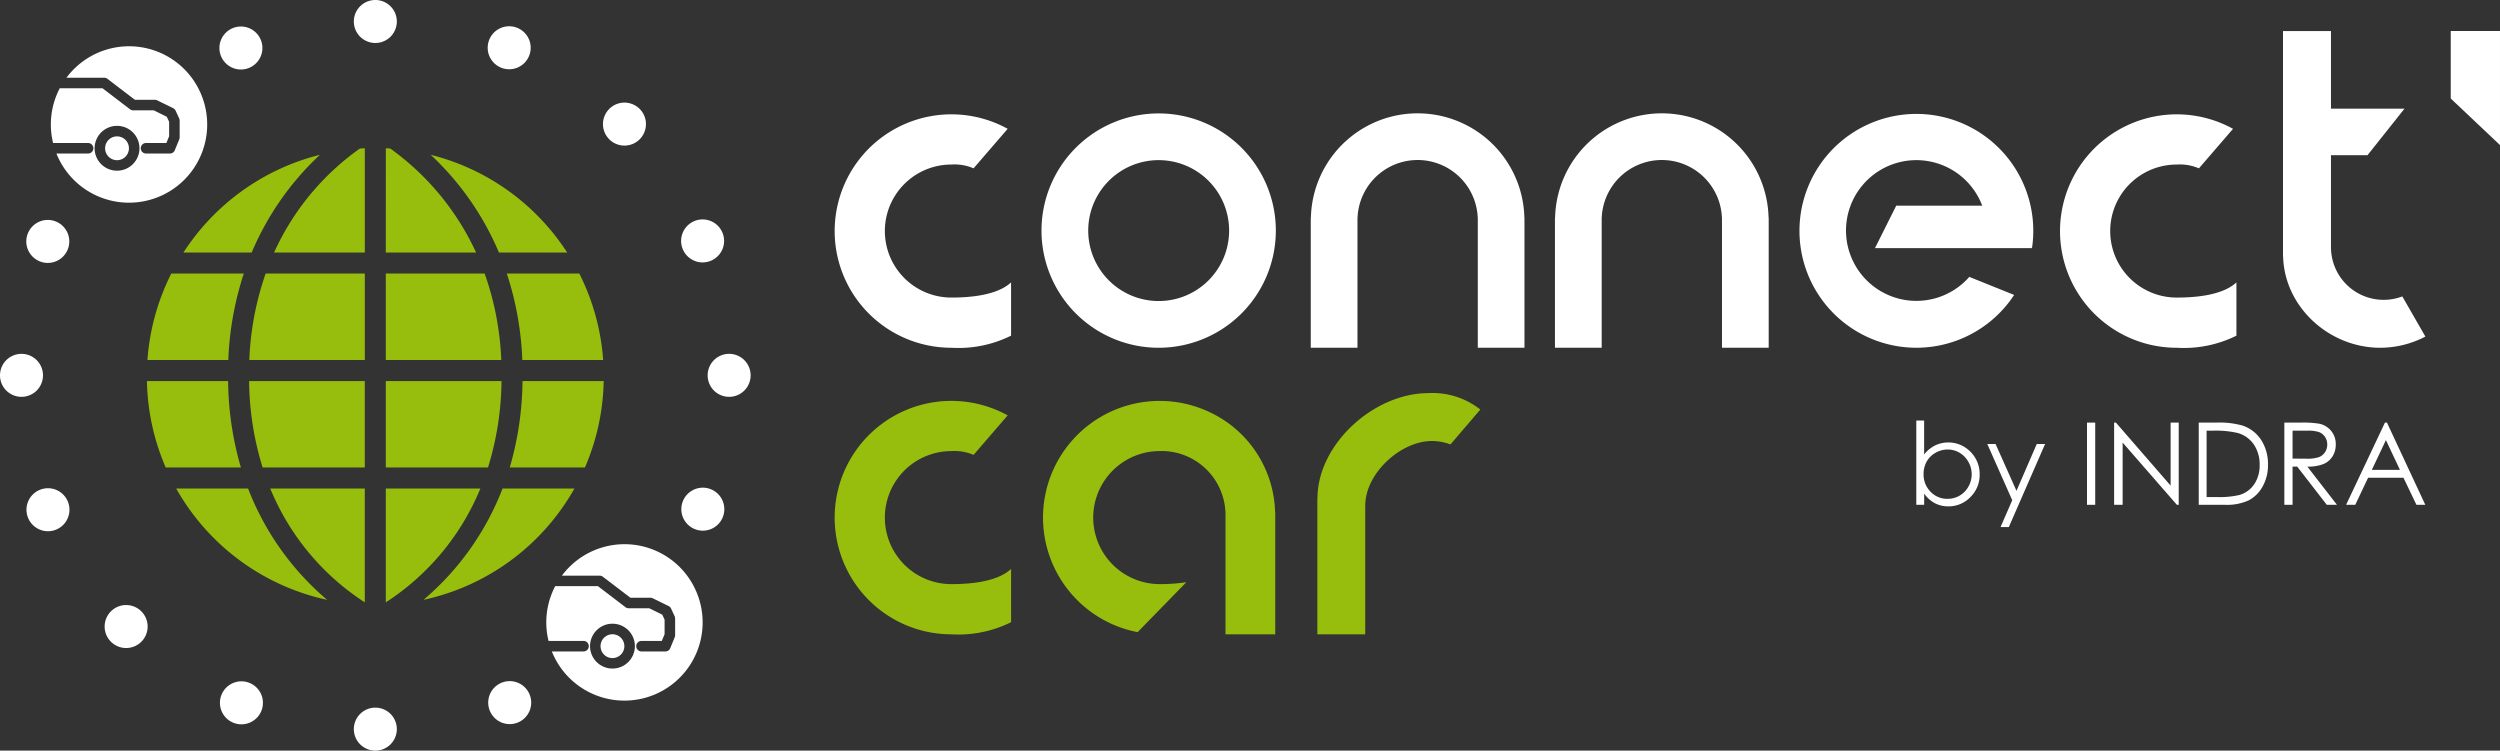 <svg xmlns="http://www.w3.org/2000/svg" width="300" height="90.074" viewBox="0 0 300 90.074">
  <rect x="0" y="0" width="300" height="90.074" fill="#333333" stroke="none"/>
  <g id="Logo_ConnectCar" transform="translate(-13119.806 -10019)">
    <path id="Tracé_318" data-name="Tracé 318" d="M273.177,70.061V59.949h.939V64.02a3.954,3.954,0,0,1,1.32-1.083,3.7,3.7,0,0,1,4.244.764,3.759,3.759,0,0,1,1.1,2.727,3.705,3.705,0,0,1-1.105,2.7,3.6,3.6,0,0,1-2.659,1.12,3.4,3.4,0,0,1-1.615-.382,3.761,3.761,0,0,1-1.279-1.147v1.341Zm3.755-.717a2.826,2.826,0,0,0,2.5-1.469,2.977,2.977,0,0,0,0-2.957,2.877,2.877,0,0,0-1.061-1.1,2.759,2.759,0,0,0-1.422-.392,2.929,2.929,0,0,0-1.462.392,2.743,2.743,0,0,0-1.064,1.056,3.021,3.021,0,0,0-.371,1.5,2.911,2.911,0,0,0,.833,2.119,2.754,2.754,0,0,0,2.051.852" transform="translate(13076.585 10009.515)" fill="#fff"/>
    <path id="Tracé_319" data-name="Tracé 319" d="M283.3,63.295h.992l2.509,5.619,2.434-5.619h1l-4.352,9.965h-.992l1.4-3.221Z" transform="translate(13074.982 10008.985)" fill="#fff"/>
    <rect id="Rectangle_1559" data-name="Rectangle 1559" width="0.986" height="9.865" transform="translate(13370.246 10069.712)" fill="#fff"/>
    <path id="Tracé_320" data-name="Tracé 320" d="M301.378,70.108V60.243h.215l6.565,7.563V60.243h.972v9.865h-.221L302.4,62.639v7.469Z" transform="translate(13072.122 10009.469)" fill="#fff"/>
    <path id="Tracé_321" data-name="Tracé 321" d="M313.44,70.108V60.244h2.046a10.436,10.436,0,0,1,3.212.355,4.29,4.29,0,0,1,2.243,1.743,5.3,5.3,0,0,1,.808,2.957,5.188,5.188,0,0,1-.64,2.609,4.107,4.107,0,0,1-1.663,1.663,6.263,6.263,0,0,1-2.867.536Zm.945-.932h1.14a10.606,10.606,0,0,0,2.837-.255,3.268,3.268,0,0,0,1.75-1.3,4.007,4.007,0,0,0,.637-2.3,4.22,4.22,0,0,0-.69-2.439,3.478,3.478,0,0,0-1.925-1.387,11.634,11.634,0,0,0-3.051-.281h-.7Z" transform="translate(13070.214 10009.468)" fill="#fff"/>
    <path id="Tracé_322" data-name="Tracé 322" d="M325.644,60.244h1.965a11.949,11.949,0,0,1,2.227.134,2.543,2.543,0,0,1,1.428.863,2.467,2.467,0,0,1,.55,1.629,2.633,2.633,0,0,1-.379,1.417,2.367,2.367,0,0,1-1.083.923,4.973,4.973,0,0,1-1.944.318l3.548,4.581h-1.22l-3.547-4.581h-.558v4.581h-.986Zm.986.966v3.353l1.7.013a4.22,4.22,0,0,0,1.461-.188,1.524,1.524,0,0,0,.739-.6,1.673,1.673,0,0,0,.264-.922,1.606,1.606,0,0,0-.268-.9,1.5,1.5,0,0,0-.705-.58,4.292,4.292,0,0,0-1.451-.174Z" transform="translate(13068.283 10009.468)" fill="#fff"/>
    <path id="Tracé_323" data-name="Tracé 323" d="M339.35,60.243l4.6,9.865h-1.064l-1.552-3.246h-4.249l-1.537,3.246h-1.1l4.661-9.865Zm-.124,2.1-1.691,3.571h3.373Z" transform="translate(13066.891 10009.469)" fill="#fff"/>
    <path id="Tracé_324" data-name="Tracé 324" d="M140.155,36.465C138.5,38,135.3,38.285,132.991,38.285a7.982,7.982,0,0,1,0-15.964,5.774,5.774,0,0,1,2.662.457l4.094-4.743a14.005,14.005,0,1,0-6.756,26.273,14.2,14.2,0,0,0,7.164-1.452Z" transform="translate(13100.98 10016.423)" fill="#fff"/>
    <path id="Tracé_325" data-name="Tracé 325" d="M140.155,77.316c-1.652,1.539-4.857,1.821-7.164,1.821a7.982,7.982,0,0,1,0-15.964,5.774,5.774,0,0,1,2.662.457l4.094-4.743a14.005,14.005,0,1,0-6.756,26.273,14.2,14.2,0,0,0,7.164-1.452Z" transform="translate(13100.98 10009.958)" fill="#97be0d"/>
    <path id="Tracé_326" data-name="Tracé 326" d="M314.836,36.465c-1.652,1.539-4.857,1.821-7.164,1.821a7.982,7.982,0,0,1,0-15.964,5.775,5.775,0,0,1,2.662.457l4.094-4.743a14.005,14.005,0,1,0-6.756,26.273,14.2,14.2,0,0,0,7.164-1.452Z" transform="translate(13073.341 10016.423)" fill="#fff"/>
    <path id="Tracé_327" data-name="Tracé 327" d="M162.533,16.17a14.06,14.06,0,1,0,14.059,14.059A14.06,14.06,0,0,0,162.533,16.17m0,22.513a8.454,8.454,0,1,1,8.454-8.454,8.453,8.453,0,0,1-8.454,8.454" transform="translate(13096.314 10016.441)" fill="#fff"/>
    <path id="Tracé_328" data-name="Tracé 328" d="M212.488,28.671a12.811,12.811,0,0,0-25.615,0h-.017V44.289h5.606V28.671h.008a7.217,7.217,0,0,1,14.421,0h.008V44.289H212.5V28.671Z" transform="translate(13090.242 10016.441)" fill="#fff"/>
    <path id="Tracé_329" data-name="Tracé 329" d="M247.3,28.671a12.811,12.811,0,0,0-25.615,0h-.018V44.289h5.607V28.671h.007a7.217,7.217,0,0,1,14.421,0h.008V44.289h5.605V28.671Z" transform="translate(13084.734 10016.441)" fill="#fff"/>
    <path id="Tracé_330" data-name="Tracé 330" d="M276.895,35.785a8.444,8.444,0,1,1,2.093-5.556c0,.192-.016.38-.029.567l5.467,1.488a14.029,14.029,0,1,0-2.15,5.667Z" transform="translate(13079.227 10016.441)" fill="#fff"/>
    <path id="Tracé_331" data-name="Tracé 331" d="M267.283,34.417l2.554-5.1h15.177l1.11,5.1Z" transform="translate(13077.517 10014.361)" fill="#fff"/>
    <path id="Tracé_332" data-name="Tracé 332" d="M339.771,36.27a6.317,6.317,0,0,1-8.554-5.642h-.007v-11.3h4.38l4.442-5.588H331.21V4.425h-5.757V31.469h.014c.152,6.079,5.536,10.962,11.65,10.962a11.735,11.735,0,0,0,5.422-1.342Z" transform="translate(13068.313 10018.3)" fill="#fff"/>
    <path id="Tracé_333" data-name="Tracé 333" d="M203.766,62.2a6.276,6.276,0,0,0-2.228-.412c-3.732,0-7.993,3.868-7.993,7.738h-.007V84.986h-5.745v-16.3h.015c0-6.52,6.773-12.644,13.309-12.644a9.238,9.238,0,0,1,6.233,1.97Z" transform="translate(13090.094 10010.133)" fill="#97be0d"/>
    <path id="Tracé_334" data-name="Tracé 334" d="M355.278,18.109l-5.91-5.588v-8.1h5.91Z" transform="translate(13064.527 10018.3)" fill="#fff"/>
    <path id="Tracé_335" data-name="Tracé 335" d="M176.536,70.508a13.628,13.628,0,0,0-7.089-11.62h0c-.309-.17-.628-.326-.95-.473l-.013-.006A14,14,0,1,0,160.04,84.9l5.845-5.993a21.231,21.231,0,0,1-3.192.228,7.981,7.981,0,1,1,0-15.963c.121,0,.237,0,.35-.008a7.682,7.682,0,0,1,7.536,7.342h.008V85.161h5.967V70.508Z" transform="translate(13096.281 10009.958)" fill="#97be0d"/>
    <path id="Tracé_336" data-name="Tracé 336" d="M39.071,33.649H49.957V21.136c-.2.009-.4.025-.6.038A30.863,30.863,0,0,0,39.071,33.649" transform="translate(13113.624 10015.655)" fill="#97be0d"/>
    <path id="Tracé_337" data-name="Tracé 337" d="M55,33.649H65.834a31.567,31.567,0,0,0-10.3-12.48c-.177-.011-.354-.024-.531-.033Z" transform="translate(13111.103 10015.655)" fill="#97be0d"/>
    <path id="Tracé_338" data-name="Tracé 338" d="M66.862,39H55v10.37H68.856A35.137,35.137,0,0,0,66.862,39" transform="translate(13111.103 10012.828)" fill="#97be0d"/>
    <path id="Tracé_339" data-name="Tracé 339" d="M69.59,33.8H77.78A27.455,27.455,0,0,0,61.4,22.068,34.277,34.277,0,0,1,69.59,33.8" transform="translate(13110.09 10015.508)" fill="#97be0d"/>
    <path id="Tracé_340" data-name="Tracé 340" d="M72.67,64.69h9.02a27.317,27.317,0,0,0,2.251-10.37H74.2A38.319,38.319,0,0,1,72.67,64.69" transform="translate(13108.308 10010.406)" fill="#97be0d"/>
    <path id="Tracé_341" data-name="Tracé 341" d="M55,83.3A29.7,29.7,0,0,0,66.348,69.639H55Z" transform="translate(13111.103 10007.981)" fill="#97be0d"/>
    <path id="Tracé_342" data-name="Tracé 342" d="M72.251,39a37.788,37.788,0,0,1,1.859,10.37h9.7A27.249,27.249,0,0,0,80.948,39Z" transform="translate(13108.374 10012.828)" fill="#97be0d"/>
    <path id="Tracé_343" data-name="Tracé 343" d="M55,64.69H67.264a36.079,36.079,0,0,0,1.62-10.37H55Z" transform="translate(13111.103 10010.406)" fill="#97be0d"/>
    <path id="Tracé_344" data-name="Tracé 344" d="M35.544,49.371H49.4V39H37.5a35.578,35.578,0,0,0-1.957,10.37" transform="translate(13114.182 10012.828)" fill="#97be0d"/>
    <path id="Tracé_345" data-name="Tracé 345" d="M30.684,54.32H20.947A27.3,27.3,0,0,0,23.2,64.69h9.02a38.287,38.287,0,0,1-1.534-10.37" transform="translate(13116.492 10010.406)" fill="#97be0d"/>
    <path id="Tracé_346" data-name="Tracé 346" d="M37.133,64.69h12.26V54.32H35.512a36.049,36.049,0,0,0,1.621,10.37" transform="translate(13114.187 10010.406)" fill="#97be0d"/>
    <path id="Tracé_347" data-name="Tracé 347" d="M60.373,83A27.452,27.452,0,0,0,78.486,69.639H69.86A33.148,33.148,0,0,1,60.373,83" transform="translate(13110.254 10007.981)" fill="#97be0d"/>
    <path id="Tracé_348" data-name="Tracé 348" d="M33.742,69.639H25.116A27.447,27.447,0,0,0,43.229,83a33.131,33.131,0,0,1-9.487-13.361" transform="translate(13115.833 10007.981)" fill="#97be0d"/>
    <path id="Tracé_349" data-name="Tracé 349" d="M42.526,22.068A27.454,27.454,0,0,0,26.146,33.8h8.191a34.265,34.265,0,0,1,8.189-11.729" transform="translate(13115.668 10015.508)" fill="#97be0d"/>
    <path id="Tracé_350" data-name="Tracé 350" d="M49.871,83.3V69.639H38.526A29.7,29.7,0,0,0,49.871,83.3" transform="translate(13113.709 10007.981)" fill="#97be0d"/>
    <path id="Tracé_351" data-name="Tracé 351" d="M32.583,39h-8.7a27.249,27.249,0,0,0-2.861,10.37h9.7A37.789,37.789,0,0,1,32.583,39" transform="translate(13116.479 10012.828)" fill="#97be0d"/>
    <path id="Tracé_352" data-name="Tracé 352" d="M55.6,2.579A2.579,2.579,0,1,1,53.018,0,2.579,2.579,0,0,1,55.6,2.579" transform="translate(13111.825 10019)" fill="#fff"/>
    <path id="Tracé_353" data-name="Tracé 353" d="M55.6,103.456a2.579,2.579,0,1,1-2.579-2.579,2.579,2.579,0,0,1,2.579,2.579" transform="translate(13111.825 10003.039)" fill="#fff"/>
    <path id="Tracé_354" data-name="Tracé 354" d="M103.457,55.6a2.579,2.579,0,1,1,2.579-2.579,2.579,2.579,0,0,1-2.579,2.579" transform="translate(13103.845 10011.02)" fill="#fff"/>
    <path id="Tracé_355" data-name="Tracé 355" d="M2.579,55.6a2.579,2.579,0,1,1,2.579-2.579A2.579,2.579,0,0,1,2.579,55.6" transform="translate(13119.806 10011.02)" fill="#fff"/>
    <path id="Tracé_356" data-name="Tracé 356" d="M74.489,7.3a2.579,2.579,0,1,1-1.412-3.363A2.579,2.579,0,0,1,74.489,7.3" transform="translate(13108.807 10018.407)" fill="#fff"/>
    <path id="Tracé_357" data-name="Tracé 357" d="M36.321,100.683A2.579,2.579,0,1,1,34.91,97.32a2.579,2.579,0,0,1,1.412,3.363" transform="translate(13114.844 10003.632)" fill="#fff"/>
    <path id="Tracé_358" data-name="Tracé 358" d="M98.732,74.488a2.579,2.579,0,1,1,3.363-1.412,2.579,2.579,0,0,1-3.363,1.412" transform="translate(13104.438 10008)" fill="#fff"/>
    <path id="Tracé_359" data-name="Tracé 359" d="M5.353,36.32a2.579,2.579,0,1,1,3.363-1.412A2.579,2.579,0,0,1,5.353,36.32" transform="translate(13119.213 10014.039)" fill="#fff"/>
    <path id="Tracé_360" data-name="Tracé 360" d="M90.368,19.023a2.579,2.579,0,1,1-.015-3.647,2.58,2.58,0,0,1,.015,3.647" transform="translate(13106.205 10016.685)" fill="#fff"/>
    <path id="Tracé_361" data-name="Tracé 361" d="M19.33,90.645A2.579,2.579,0,1,1,19.315,87a2.58,2.58,0,0,1,.015,3.647" transform="translate(13117.444 10005.354)" fill="#fff"/>
    <path id="Tracé_362" data-name="Tracé 362" d="M100.656,36.244a2.579,2.579,0,1,1,1.406-3.365,2.579,2.579,0,0,1-1.406,3.365" transform="translate(13104.443 10014.052)" fill="#fff"/>
    <path id="Tracé_363" data-name="Tracé 363" d="M7.34,74.563a2.579,2.579,0,1,1,1.4-3.365,2.58,2.58,0,0,1-1.4,3.365" transform="translate(13119.208 10007.988)" fill="#fff"/>
    <path id="Tracé_364" data-name="Tracé 364" d="M69.792,100.655a2.579,2.579,0,1,1,3.365,1.406,2.579,2.579,0,0,1-3.365-1.406" transform="translate(13108.794 10003.639)" fill="#fff"/>
    <path id="Tracé_365" data-name="Tracé 365" d="M31.473,7.339a2.579,2.579,0,1,1,3.365,1.406,2.579,2.579,0,0,1-3.365-1.406" transform="translate(13114.857 10018.402)" fill="#fff"/>
    <path id="Tracé_366" data-name="Tracé 366" d="M16.414,19.439a1.429,1.429,0,1,0,1.429,1.429,1.43,1.43,0,0,0-1.429-1.429" transform="translate(13117.435 10015.926)" fill="#fff"/>
    <path id="Tracé_367" data-name="Tracé 367" d="M25.307,12.419A9.368,9.368,0,0,0,9.12,10.371h4.535a.636.636,0,0,1,.383.129l3.3,2.522h2.4a.638.638,0,0,1,.279.064l1.9.932a.626.626,0,0,1,.3.3l.43.932a.639.639,0,0,1,.058.264v2.006a.647.647,0,0,1-.047.239l-.537,1.315a.632.632,0,0,1-.585.392H18.669a.631.631,0,0,1,0-1.263H21.11l.331-.807V15.654l-.279-.6L19.6,14.284H17.129a.635.635,0,0,1-.383-.13l-3.3-2.521H8.318a9.361,9.361,0,0,0-.8,6.571h4.2a.631.631,0,1,1,0,1.263H7.92c.01.026.017.053.028.08a9.382,9.382,0,0,0,17.358-7.128M15.19,21.527a2.691,2.691,0,1,1,2.691-2.691,2.694,2.694,0,0,1-2.691,2.691" transform="translate(13118.66 10017.957)" fill="#fff"/>
    <path id="Tracé_368" data-name="Tracé 368" d="M87.041,90.417a1.429,1.429,0,1,0,1.428,1.429,1.43,1.43,0,0,0-1.428-1.429" transform="translate(13106.26 10004.695)" fill="#fff"/>
    <path id="Tracé_369" data-name="Tracé 369" d="M95.934,83.4a9.368,9.368,0,0,0-16.187-2.048h4.535a.636.636,0,0,1,.383.129L87.969,84h2.4a.638.638,0,0,1,.279.064l1.9.932a.626.626,0,0,1,.3.3l.43.932a.639.639,0,0,1,.058.264V88.5a.647.647,0,0,1-.047.239l-.537,1.315a.632.632,0,0,1-.585.392H89.3a.631.631,0,1,1,0-1.263h2.441l.331-.807V86.631l-.279-.6-1.565-.768H87.756a.635.635,0,0,1-.383-.13l-3.3-2.521H78.945a9.361,9.361,0,0,0-.8,6.571h4.2a.631.631,0,0,1,0,1.263h-3.8c.01.026.017.053.028.08A9.382,9.382,0,0,0,95.934,83.4M85.817,92.5a2.691,2.691,0,1,1,2.691-2.691A2.694,2.694,0,0,1,85.817,92.5" transform="translate(13107.485 10006.727)" fill="#fff"/>
  </g>
</svg>

